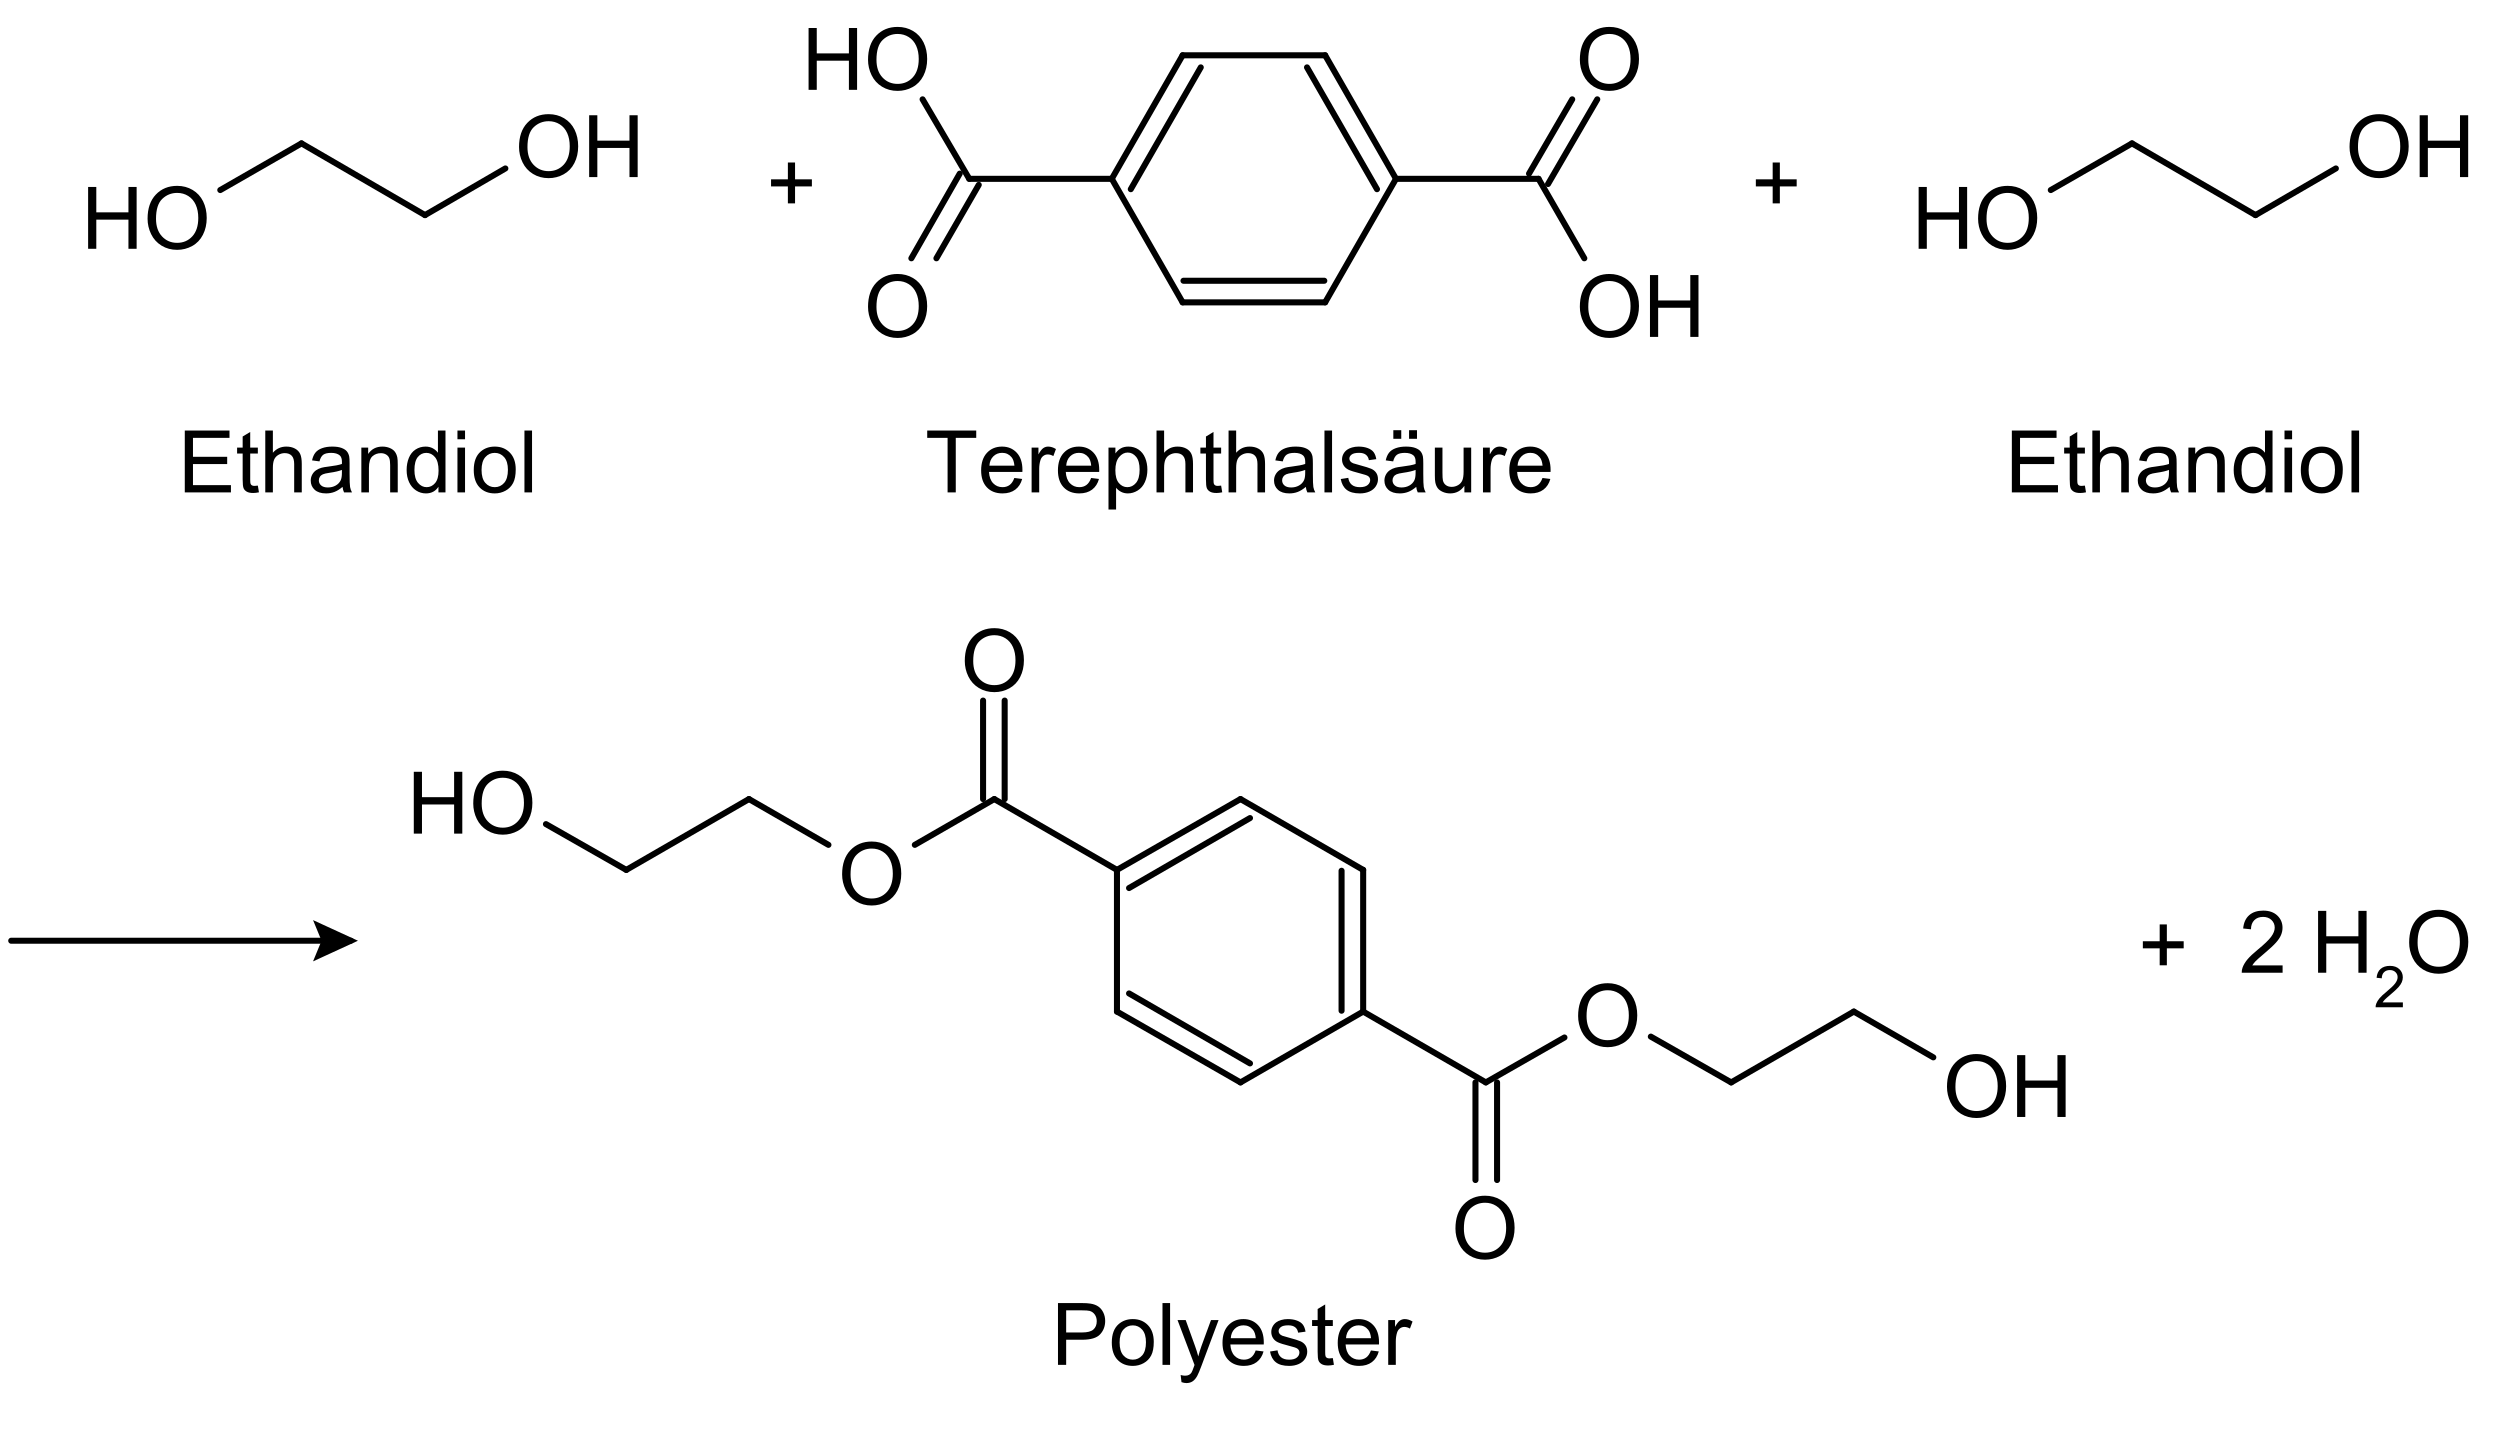 <?xml version="1.0" encoding="UTF-8" standalone="no"?>
<!-- Created with Inkscape (http://www.inkscape.org/) -->
<svg
   xmlns:svg="http://www.w3.org/2000/svg"
   xmlns="http://www.w3.org/2000/svg"
   version="1.0"
   width="868.2"
   height="496.2"
   id="svg3840"
   xml:space="preserve"><defs
     id="defs3843" /><g
     transform="matrix(1.25,0,0,-1.25,0,496.2)"
     id="g3849"><path
       d="M 1.16,-8.367 C 1.16,-11.219 1.926,-13.451 3.457,-15.064 C 4.988,-16.678 6.965,-17.484 9.387,-17.484 C 10.973,-17.484 12.402,-17.105 13.676,-16.348 C 14.949,-15.59 15.92,-14.533 16.588,-13.178 C 17.256,-11.822 17.59,-10.285 17.59,-8.566 C 17.59,-6.824 17.238,-5.266 16.535,-3.891 C 15.832,-2.516 14.836,-1.475 13.547,-0.768 C 12.258,-0.061 10.867,0.293 9.375,0.293 C 7.758,0.293 6.312,-0.098 5.039,-0.879 C 3.766,-1.66 2.801,-2.727 2.145,-4.078 C 1.488,-5.43 1.16,-6.859 1.16,-8.367 L 1.16,-8.367 z M 3.504,-8.332 C 3.504,-6.262 4.061,-4.631 5.174,-3.439 C 6.287,-2.248 7.684,-1.652 9.363,-1.652 C 11.074,-1.652 12.482,-2.254 13.588,-3.457 C 14.693,-4.66 15.246,-6.367 15.246,-8.578 C 15.246,-9.977 15.01,-11.197 14.537,-12.24 C 14.064,-13.283 13.373,-14.092 12.463,-14.666 C 11.553,-15.24 10.531,-15.527 9.398,-15.527 C 7.789,-15.527 6.404,-14.975 5.244,-13.869 C 4.084,-12.764 3.504,-10.918 3.504,-8.332 L 3.504,-8.332 z"
       transform="matrix(1,0,0,-1,39.84,327.84)"
       id="text3851" /><path
       d="M 1.922,0 L 1.922,-17.18 L 4.195,-17.18 L 4.195,-10.125 L 13.125,-10.125 L 13.125,-17.18 L 15.398,-17.18 L 15.398,0 L 13.125,0 L 13.125,-8.098 L 4.195,-8.098 L 4.195,0 L 1.922,0 z"
       transform="matrix(1,0,0,-1,22.56,327.84)"
       id="text3855" /><path
       d="M 1.16,-8.367 C 1.16,-11.219 1.926,-13.451 3.457,-15.064 C 4.988,-16.678 6.965,-17.484 9.387,-17.484 C 10.973,-17.484 12.402,-17.105 13.676,-16.348 C 14.949,-15.59 15.92,-14.533 16.588,-13.178 C 17.256,-11.822 17.59,-10.285 17.59,-8.566 C 17.59,-6.824 17.238,-5.266 16.535,-3.891 C 15.832,-2.516 14.836,-1.475 13.547,-0.768 C 12.258,-0.061 10.867,0.293 9.375,0.293 C 7.758,0.293 6.312,-0.098 5.039,-0.879 C 3.766,-1.66 2.801,-2.727 2.145,-4.078 C 1.488,-5.43 1.16,-6.859 1.16,-8.367 L 1.16,-8.367 z M 3.504,-8.332 C 3.504,-6.262 4.061,-4.631 5.174,-3.439 C 6.287,-2.248 7.684,-1.652 9.363,-1.652 C 11.074,-1.652 12.482,-2.254 13.588,-3.457 C 14.693,-4.66 15.246,-6.367 15.246,-8.578 C 15.246,-9.977 15.01,-11.197 14.537,-12.24 C 14.064,-13.283 13.373,-14.092 12.463,-14.666 C 11.553,-15.24 10.531,-15.527 9.398,-15.527 C 7.789,-15.527 6.404,-14.975 5.244,-13.869 C 4.084,-12.764 3.504,-10.918 3.504,-8.332 L 3.504,-8.332 z"
       transform="matrix(1,0,0,-1,143.04,347.76)"
       id="text3859" /><path
       d="M 1.922,0 L 1.922,-17.18 L 4.195,-17.18 L 4.195,-10.125 L 13.125,-10.125 L 13.125,-17.18 L 15.398,-17.18 L 15.398,0 L 13.125,0 L 13.125,-8.098 L 4.195,-8.098 L 4.195,0 L 1.922,0 z"
       transform="matrix(1,0,0,-1,161.76,347.76)"
       id="text3863" /><path
       d="M 61.2,344.16 L 83.76,357.12"
       id="path3867"
       style="fill:none;stroke:#000000;stroke-width:1.68;stroke-linecap:round;stroke-linejoin:miter;stroke-miterlimit:10;stroke-dasharray:none;stroke-opacity:1" /><path
       d="M 83.76,357.12 L 118.08,337.2"
       id="path3869"
       style="fill:none;stroke:#000000;stroke-width:1.68;stroke-linecap:round;stroke-linejoin:miter;stroke-miterlimit:10;stroke-dasharray:none;stroke-opacity:1" /><path
       d="M 118.08,337.2 L 140.4,350.16"
       id="path3871"
       style="fill:none;stroke:#000000;stroke-width:1.68;stroke-linecap:round;stroke-linejoin:miter;stroke-miterlimit:10;stroke-dasharray:none;stroke-opacity:1" /><path
       d="M 6.012,-2.777 L 6.012,-7.488 L 1.336,-7.488 L 1.336,-9.457 L 6.012,-9.457 L 6.012,-14.133 L 8.004,-14.133 L 8.004,-9.457 L 12.68,-9.457 L 12.68,-7.488 L 8.004,-7.488 L 8.004,-2.777 L 6.012,-2.777 z"
       transform="matrix(1,0,0,-1,212.88,337.68)"
       id="text3873" /><path
       d="M 1.16,-8.367 C 1.16,-11.219 1.926,-13.451 3.457,-15.064 C 4.988,-16.678 6.965,-17.484 9.387,-17.484 C 10.973,-17.484 12.402,-17.105 13.676,-16.348 C 14.949,-15.59 15.92,-14.533 16.588,-13.178 C 17.256,-11.822 17.59,-10.285 17.59,-8.566 C 17.59,-6.824 17.238,-5.266 16.535,-3.891 C 15.832,-2.516 14.836,-1.475 13.547,-0.768 C 12.258,-0.061 10.867,0.293 9.375,0.293 C 7.758,0.293 6.312,-0.098 5.039,-0.879 C 3.766,-1.66 2.801,-2.727 2.145,-4.078 C 1.488,-5.43 1.16,-6.859 1.16,-8.367 L 1.16,-8.367 z M 3.504,-8.332 C 3.504,-6.262 4.061,-4.631 5.174,-3.439 C 6.287,-2.248 7.684,-1.652 9.363,-1.652 C 11.074,-1.652 12.482,-2.254 13.588,-3.457 C 14.693,-4.66 15.246,-6.367 15.246,-8.578 C 15.246,-9.977 15.01,-11.197 14.537,-12.24 C 14.064,-13.283 13.373,-14.092 12.463,-14.666 C 11.553,-15.24 10.531,-15.527 9.398,-15.527 C 7.789,-15.527 6.404,-14.975 5.244,-13.869 C 4.084,-12.764 3.504,-10.918 3.504,-8.332 L 3.504,-8.332 z"
       transform="matrix(1,0,0,-1,437.76,372)"
       id="text3877" /><path
       d="M 1.16,-8.367 C 1.16,-11.219 1.926,-13.451 3.457,-15.064 C 4.988,-16.678 6.965,-17.484 9.387,-17.484 C 10.973,-17.484 12.402,-17.105 13.676,-16.348 C 14.949,-15.59 15.92,-14.533 16.588,-13.178 C 17.256,-11.822 17.59,-10.285 17.59,-8.566 C 17.59,-6.824 17.238,-5.266 16.535,-3.891 C 15.832,-2.516 14.836,-1.475 13.547,-0.768 C 12.258,-0.061 10.867,0.293 9.375,0.293 C 7.758,0.293 6.312,-0.098 5.039,-0.879 C 3.766,-1.66 2.801,-2.727 2.145,-4.078 C 1.488,-5.43 1.16,-6.859 1.16,-8.367 L 1.16,-8.367 z M 3.504,-8.332 C 3.504,-6.262 4.061,-4.631 5.174,-3.439 C 6.287,-2.248 7.684,-1.652 9.363,-1.652 C 11.074,-1.652 12.482,-2.254 13.588,-3.457 C 14.693,-4.66 15.246,-6.367 15.246,-8.578 C 15.246,-9.977 15.01,-11.197 14.537,-12.24 C 14.064,-13.283 13.373,-14.092 12.463,-14.666 C 11.553,-15.24 10.531,-15.527 9.398,-15.527 C 7.789,-15.527 6.404,-14.975 5.244,-13.869 C 4.084,-12.764 3.504,-10.918 3.504,-8.332 L 3.504,-8.332 z"
       transform="matrix(1,0,0,-1,437.76,303.36)"
       id="text3881" /><path
       d="M 1.922,0 L 1.922,-17.18 L 4.195,-17.18 L 4.195,-10.125 L 13.125,-10.125 L 13.125,-17.18 L 15.398,-17.18 L 15.398,0 L 13.125,0 L 13.125,-8.098 L 4.195,-8.098 L 4.195,0 L 1.922,0 z"
       transform="matrix(1,0,0,-1,456.48,303.36)"
       id="text3885" /><path
       d="M 1.16,-8.367 C 1.16,-11.219 1.926,-13.451 3.457,-15.064 C 4.988,-16.678 6.965,-17.484 9.387,-17.484 C 10.973,-17.484 12.402,-17.105 13.676,-16.348 C 14.949,-15.59 15.92,-14.533 16.588,-13.178 C 17.256,-11.822 17.59,-10.285 17.59,-8.566 C 17.59,-6.824 17.238,-5.266 16.535,-3.891 C 15.832,-2.516 14.836,-1.475 13.547,-0.768 C 12.258,-0.061 10.867,0.293 9.375,0.293 C 7.758,0.293 6.312,-0.098 5.039,-0.879 C 3.766,-1.66 2.801,-2.727 2.145,-4.078 C 1.488,-5.43 1.16,-6.859 1.16,-8.367 L 1.16,-8.367 z M 3.504,-8.332 C 3.504,-6.262 4.061,-4.631 5.174,-3.439 C 6.287,-2.248 7.684,-1.652 9.363,-1.652 C 11.074,-1.652 12.482,-2.254 13.588,-3.457 C 14.693,-4.66 15.246,-6.367 15.246,-8.578 C 15.246,-9.977 15.01,-11.197 14.537,-12.24 C 14.064,-13.283 13.373,-14.092 12.463,-14.666 C 11.553,-15.24 10.531,-15.527 9.398,-15.527 C 7.789,-15.527 6.404,-14.975 5.244,-13.869 C 4.084,-12.764 3.504,-10.918 3.504,-8.332 L 3.504,-8.332 z"
       transform="matrix(1,0,0,-1,240,303.36)"
       id="text3889" /><path
       d="M 1.16,-8.367 C 1.16,-11.219 1.926,-13.451 3.457,-15.064 C 4.988,-16.678 6.965,-17.484 9.387,-17.484 C 10.973,-17.484 12.402,-17.105 13.676,-16.348 C 14.949,-15.59 15.92,-14.533 16.588,-13.178 C 17.256,-11.822 17.59,-10.285 17.59,-8.566 C 17.59,-6.824 17.238,-5.266 16.535,-3.891 C 15.832,-2.516 14.836,-1.475 13.547,-0.768 C 12.258,-0.061 10.867,0.293 9.375,0.293 C 7.758,0.293 6.312,-0.098 5.039,-0.879 C 3.766,-1.66 2.801,-2.727 2.145,-4.078 C 1.488,-5.43 1.16,-6.859 1.16,-8.367 L 1.16,-8.367 z M 3.504,-8.332 C 3.504,-6.262 4.061,-4.631 5.174,-3.439 C 6.287,-2.248 7.684,-1.652 9.363,-1.652 C 11.074,-1.652 12.482,-2.254 13.588,-3.457 C 14.693,-4.66 15.246,-6.367 15.246,-8.578 C 15.246,-9.977 15.01,-11.197 14.537,-12.24 C 14.064,-13.283 13.373,-14.092 12.463,-14.666 C 11.553,-15.24 10.531,-15.527 9.398,-15.527 C 7.789,-15.527 6.404,-14.975 5.244,-13.869 C 4.084,-12.764 3.504,-10.918 3.504,-8.332 L 3.504,-8.332 z"
       transform="matrix(1,0,0,-1,240,372)"
       id="text3893" /><path
       d="M 1.922,0 L 1.922,-17.18 L 4.195,-17.18 L 4.195,-10.125 L 13.125,-10.125 L 13.125,-17.18 L 15.398,-17.18 L 15.398,0 L 13.125,0 L 13.125,-8.098 L 4.195,-8.098 L 4.195,0 L 1.922,0 z"
       transform="matrix(1,0,0,-1,222.72,372)"
       id="text3897" /><path
       d="M 368.16,312.96 L 387.84,347.28"
       id="path3901"
       style="fill:none;stroke:#000000;stroke-width:1.68;stroke-linecap:round;stroke-linejoin:miter;stroke-miterlimit:10;stroke-dasharray:none;stroke-opacity:1" /><path
       d="M 368.16,381.6 L 387.84,347.28"
       id="path3903"
       style="fill:none;stroke:#000000;stroke-width:1.68;stroke-linecap:round;stroke-linejoin:miter;stroke-miterlimit:10;stroke-dasharray:none;stroke-opacity:1" /><path
       d="M 363.12,378.24 L 382.56,344.4"
       id="path3905"
       style="fill:none;stroke:#000000;stroke-width:1.68;stroke-linecap:round;stroke-linejoin:miter;stroke-miterlimit:10;stroke-dasharray:none;stroke-opacity:1" /><path
       d="M 328.56,312.96 L 368.16,312.96"
       id="path3907"
       style="fill:none;stroke:#000000;stroke-width:1.68;stroke-linecap:round;stroke-linejoin:miter;stroke-miterlimit:10;stroke-dasharray:none;stroke-opacity:1" /><path
       d="M 328.8,318.96 L 367.92,318.96"
       id="path3909"
       style="fill:none;stroke:#000000;stroke-width:1.68;stroke-linecap:round;stroke-linejoin:miter;stroke-miterlimit:10;stroke-dasharray:none;stroke-opacity:1" /><path
       d="M 328.56,381.6 L 368.16,381.6"
       id="path3911"
       style="fill:none;stroke:#000000;stroke-width:1.68;stroke-linecap:round;stroke-linejoin:miter;stroke-miterlimit:10;stroke-dasharray:none;stroke-opacity:1" /><path
       d="M 308.88,347.28 L 328.56,312.96"
       id="path3913"
       style="fill:none;stroke:#000000;stroke-width:1.68;stroke-linecap:round;stroke-linejoin:miter;stroke-miterlimit:10;stroke-dasharray:none;stroke-opacity:1" /><path
       d="M 308.88,347.28 L 328.56,381.6"
       id="path3915"
       style="fill:none;stroke:#000000;stroke-width:1.68;stroke-linecap:round;stroke-linejoin:miter;stroke-miterlimit:10;stroke-dasharray:none;stroke-opacity:1" /><path
       d="M 314.16,344.4 L 333.6,378.24"
       id="path3917"
       style="fill:none;stroke:#000000;stroke-width:1.68;stroke-linecap:round;stroke-linejoin:miter;stroke-miterlimit:10;stroke-dasharray:none;stroke-opacity:1" /><path
       d="M 387.84,347.28 L 427.44,347.28"
       id="path3919"
       style="fill:none;stroke:#000000;stroke-width:1.68;stroke-linecap:round;stroke-linejoin:miter;stroke-miterlimit:10;stroke-dasharray:none;stroke-opacity:1" /><path
       d="M 308.88,347.28 L 269.28,347.28"
       id="path3921"
       style="fill:none;stroke:#000000;stroke-width:1.68;stroke-linecap:round;stroke-linejoin:miter;stroke-miterlimit:10;stroke-dasharray:none;stroke-opacity:1" /><path
       d="M 430.08,345.84 L 443.76,369.36"
       id="path3923"
       style="fill:none;stroke:#000000;stroke-width:1.68;stroke-linecap:round;stroke-linejoin:miter;stroke-miterlimit:10;stroke-dasharray:none;stroke-opacity:1" /><path
       d="M 424.8,348.72 L 436.8,369.36"
       id="path3925"
       style="fill:none;stroke:#000000;stroke-width:1.68;stroke-linecap:round;stroke-linejoin:miter;stroke-miterlimit:10;stroke-dasharray:none;stroke-opacity:1" /><path
       d="M 427.44,347.28 L 440.16,325.2"
       id="path3927"
       style="fill:none;stroke:#000000;stroke-width:1.68;stroke-linecap:round;stroke-linejoin:miter;stroke-miterlimit:10;stroke-dasharray:none;stroke-opacity:1" /><path
       d="M 266.64,348.72 L 253.2,325.2"
       id="path3929"
       style="fill:none;stroke:#000000;stroke-width:1.68;stroke-linecap:round;stroke-linejoin:miter;stroke-miterlimit:10;stroke-dasharray:none;stroke-opacity:1" /><path
       d="M 271.92,345.6 L 260.16,325.2"
       id="path3931"
       style="fill:none;stroke:#000000;stroke-width:1.68;stroke-linecap:round;stroke-linejoin:miter;stroke-miterlimit:10;stroke-dasharray:none;stroke-opacity:1" /><path
       d="M 269.28,347.28 L 256.32,369.36"
       id="path3933"
       style="fill:none;stroke:#000000;stroke-width:1.68;stroke-linecap:round;stroke-linejoin:miter;stroke-miterlimit:10;stroke-dasharray:none;stroke-opacity:1" /><path
       d="M 6.012,-2.777 L 6.012,-7.488 L 1.336,-7.488 L 1.336,-9.457 L 6.012,-9.457 L 6.012,-14.133 L 8.004,-14.133 L 8.004,-9.457 L 12.68,-9.457 L 12.68,-7.488 L 8.004,-7.488 L 8.004,-2.777 L 6.012,-2.777 z"
       transform="matrix(1,0,0,-1,486.48,337.68)"
       id="text3935" /><path
       d="M 1.16,-8.367 C 1.16,-11.219 1.926,-13.451 3.457,-15.064 C 4.988,-16.678 6.965,-17.484 9.387,-17.484 C 10.973,-17.484 12.402,-17.105 13.676,-16.348 C 14.949,-15.59 15.92,-14.533 16.588,-13.178 C 17.256,-11.822 17.59,-10.285 17.59,-8.566 C 17.59,-6.824 17.238,-5.266 16.535,-3.891 C 15.832,-2.516 14.836,-1.475 13.547,-0.768 C 12.258,-0.061 10.867,0.293 9.375,0.293 C 7.758,0.293 6.312,-0.098 5.039,-0.879 C 3.766,-1.66 2.801,-2.727 2.145,-4.078 C 1.488,-5.43 1.16,-6.859 1.16,-8.367 L 1.16,-8.367 z M 3.504,-8.332 C 3.504,-6.262 4.061,-4.631 5.174,-3.439 C 6.287,-2.248 7.684,-1.652 9.363,-1.652 C 11.074,-1.652 12.482,-2.254 13.588,-3.457 C 14.693,-4.66 15.246,-6.367 15.246,-8.578 C 15.246,-9.977 15.01,-11.197 14.537,-12.24 C 14.064,-13.283 13.373,-14.092 12.463,-14.666 C 11.553,-15.24 10.531,-15.527 9.398,-15.527 C 7.789,-15.527 6.404,-14.975 5.244,-13.869 C 4.084,-12.764 3.504,-10.918 3.504,-8.332 L 3.504,-8.332 z"
       transform="matrix(1,0,0,-1,548.4,327.84)"
       id="text3939" /><path
       d="M 1.922,0 L 1.922,-17.18 L 4.195,-17.18 L 4.195,-10.125 L 13.125,-10.125 L 13.125,-17.18 L 15.398,-17.18 L 15.398,0 L 13.125,0 L 13.125,-8.098 L 4.195,-8.098 L 4.195,0 L 1.922,0 z"
       transform="matrix(1,0,0,-1,531.12,327.84)"
       id="text3943" /><path
       d="M 1.16,-8.367 C 1.16,-11.219 1.926,-13.451 3.457,-15.064 C 4.988,-16.678 6.965,-17.484 9.387,-17.484 C 10.973,-17.484 12.402,-17.105 13.676,-16.348 C 14.949,-15.59 15.92,-14.533 16.588,-13.178 C 17.256,-11.822 17.59,-10.285 17.59,-8.566 C 17.59,-6.824 17.238,-5.266 16.535,-3.891 C 15.832,-2.516 14.836,-1.475 13.547,-0.768 C 12.258,-0.061 10.867,0.293 9.375,0.293 C 7.758,0.293 6.312,-0.098 5.039,-0.879 C 3.766,-1.66 2.801,-2.727 2.145,-4.078 C 1.488,-5.43 1.16,-6.859 1.16,-8.367 L 1.16,-8.367 z M 3.504,-8.332 C 3.504,-6.262 4.061,-4.631 5.174,-3.439 C 6.287,-2.248 7.684,-1.652 9.363,-1.652 C 11.074,-1.652 12.482,-2.254 13.588,-3.457 C 14.693,-4.66 15.246,-6.367 15.246,-8.578 C 15.246,-9.977 15.01,-11.197 14.537,-12.24 C 14.064,-13.283 13.373,-14.092 12.463,-14.666 C 11.553,-15.24 10.531,-15.527 9.398,-15.527 C 7.789,-15.527 6.404,-14.975 5.244,-13.869 C 4.084,-12.764 3.504,-10.918 3.504,-8.332 L 3.504,-8.332 z"
       transform="matrix(1,0,0,-1,651.6,347.76)"
       id="text3947" /><path
       d="M 1.922,0 L 1.922,-17.18 L 4.195,-17.18 L 4.195,-10.125 L 13.125,-10.125 L 13.125,-17.18 L 15.398,-17.18 L 15.398,0 L 13.125,0 L 13.125,-8.098 L 4.195,-8.098 L 4.195,0 L 1.922,0 z"
       transform="matrix(1,0,0,-1,670.32,347.76)"
       id="text3951" /><path
       d="M 569.76,344.16 L 592.32,357.12"
       id="path3955"
       style="fill:none;stroke:#000000;stroke-width:1.68;stroke-linecap:round;stroke-linejoin:miter;stroke-miterlimit:10;stroke-dasharray:none;stroke-opacity:1" /><path
       d="M 592.32,357.12 L 626.64,337.2"
       id="path3957"
       style="fill:none;stroke:#000000;stroke-width:1.68;stroke-linecap:round;stroke-linejoin:miter;stroke-miterlimit:10;stroke-dasharray:none;stroke-opacity:1" /><path
       d="M 626.64,337.2 L 648.96,350.16"
       id="path3959"
       style="fill:none;stroke:#000000;stroke-width:1.68;stroke-linecap:round;stroke-linejoin:miter;stroke-miterlimit:10;stroke-dasharray:none;stroke-opacity:1" /><path
       d="M 1.898,0 L 1.898,-17.18 L 14.32,-17.18 L 14.32,-15.152 L 4.172,-15.152 L 4.172,-9.891 L 13.676,-9.891 L 13.676,-7.875 L 4.172,-7.875 L 4.172,-2.027 L 14.719,-2.027 L 14.719,0 L 1.898,0 z M 22.195,-1.887 L 22.5,-0.023 C 21.906,0.102 21.375,0.164 20.906,0.164 C 20.141,0.164 19.547,0.043 19.125,-0.199 C 18.703,-0.441 18.406,-0.76 18.235,-1.154 C 18.063,-1.549 17.977,-2.379 17.977,-3.645 L 17.977,-10.805 L 16.43,-10.805 L 16.43,-12.445 L 17.977,-12.445 L 17.977,-15.527 L 20.074,-16.793 L 20.074,-12.445 L 22.195,-12.445 L 22.195,-10.805 L 20.074,-10.805 L 20.074,-3.527 C 20.074,-2.926 20.112,-2.539 20.186,-2.367 C 20.26,-2.195 20.381,-2.059 20.549,-1.957 C 20.717,-1.855 20.957,-1.805 21.27,-1.805 C 21.504,-1.805 21.813,-1.832 22.195,-1.887 L 22.195,-1.887 z M 24.262,0 L 24.262,-17.18 L 26.371,-17.18 L 26.371,-11.016 C 27.356,-12.156 28.598,-12.727 30.098,-12.727 C 31.02,-12.727 31.821,-12.545 32.5,-12.182 C 33.18,-11.818 33.666,-11.316 33.959,-10.676 C 34.252,-10.035 34.399,-9.105 34.399,-7.887 L 34.399,0 L 32.289,0 L 32.289,-7.887 C 32.289,-8.941 32.061,-9.709 31.604,-10.189 C 31.147,-10.67 30.5,-10.91 29.664,-10.91 C 29.039,-10.91 28.451,-10.748 27.901,-10.424 C 27.35,-10.1 26.957,-9.66 26.723,-9.105 C 26.489,-8.551 26.371,-7.785 26.371,-6.809 L 26.371,0 L 24.262,0 z M 45.727,-1.535 C 44.946,-0.871 44.194,-0.402 43.471,-0.129 C 42.749,0.145 41.973,0.281 41.145,0.281 C 39.778,0.281 38.727,-0.053 37.993,-0.721 C 37.258,-1.389 36.891,-2.242 36.891,-3.281 C 36.891,-3.891 37.03,-4.447 37.307,-4.951 C 37.585,-5.455 37.948,-5.859 38.397,-6.164 C 38.846,-6.469 39.352,-6.699 39.915,-6.855 C 40.329,-6.965 40.954,-7.07 41.79,-7.172 C 43.493,-7.375 44.747,-7.617 45.551,-7.898 C 45.559,-8.187 45.563,-8.371 45.563,-8.449 C 45.563,-9.309 45.364,-9.914 44.965,-10.266 C 44.426,-10.742 43.626,-10.98 42.563,-10.98 C 41.571,-10.98 40.838,-10.807 40.366,-10.459 C 39.893,-10.111 39.544,-9.496 39.317,-8.613 L 37.254,-8.895 C 37.442,-9.777 37.751,-10.49 38.18,-11.033 C 38.61,-11.576 39.231,-11.994 40.044,-12.287 C 40.856,-12.58 41.797,-12.727 42.868,-12.727 C 43.93,-12.727 44.794,-12.602 45.458,-12.352 C 46.122,-12.102 46.61,-11.787 46.922,-11.408 C 47.235,-11.029 47.454,-10.551 47.579,-9.973 C 47.649,-9.613 47.684,-8.965 47.684,-8.027 L 47.684,-5.215 C 47.684,-3.254 47.729,-2.014 47.819,-1.494 C 47.909,-0.975 48.086,-0.477 48.352,0 L 46.149,0 C 45.93,-0.437 45.79,-0.949 45.727,-1.535 L 45.727,-1.535 z M 45.551,-6.246 C 44.786,-5.934 43.637,-5.668 42.106,-5.449 C 41.239,-5.324 40.626,-5.184 40.266,-5.027 C 39.907,-4.871 39.629,-4.643 39.434,-4.342 C 39.239,-4.041 39.141,-3.707 39.141,-3.34 C 39.141,-2.777 39.354,-2.309 39.78,-1.934 C 40.206,-1.559 40.829,-1.371 41.649,-1.371 C 42.461,-1.371 43.184,-1.549 43.817,-1.904 C 44.45,-2.26 44.915,-2.746 45.211,-3.363 C 45.438,-3.84 45.551,-4.543 45.551,-5.473 L 45.551,-6.246 z M 50.95,0 L 50.95,-12.445 L 52.848,-12.445 L 52.848,-10.676 C 53.763,-12.043 55.083,-12.727 56.809,-12.727 C 57.559,-12.727 58.249,-12.592 58.878,-12.322 C 59.507,-12.053 59.977,-11.699 60.29,-11.262 C 60.602,-10.824 60.821,-10.305 60.946,-9.703 C 61.024,-9.312 61.063,-8.629 61.063,-7.652 L 61.063,0 L 58.954,0 L 58.954,-7.57 C 58.954,-8.43 58.872,-9.072 58.708,-9.498 C 58.544,-9.924 58.253,-10.264 57.835,-10.518 C 57.417,-10.771 56.927,-10.898 56.364,-10.898 C 55.466,-10.898 54.69,-10.613 54.038,-10.043 C 53.386,-9.473 53.059,-8.391 53.059,-6.797 L 53.059,0 L 50.95,0 z M 72.368,0 L 72.368,-1.57 C 71.579,-0.336 70.419,0.281 68.888,0.281 C 67.896,0.281 66.983,0.008 66.151,-0.539 C 65.319,-1.086 64.675,-1.85 64.218,-2.83 C 63.761,-3.811 63.532,-4.937 63.532,-6.211 C 63.532,-7.453 63.739,-8.58 64.153,-9.592 C 64.567,-10.604 65.189,-11.379 66.017,-11.918 C 66.845,-12.457 67.771,-12.727 68.794,-12.727 C 69.544,-12.727 70.212,-12.568 70.798,-12.252 C 71.384,-11.936 71.86,-11.523 72.228,-11.016 L 72.228,-17.18 L 74.325,-17.18 L 74.325,0 L 72.368,0 z M 65.7,-6.211 C 65.7,-4.617 66.036,-3.426 66.708,-2.637 C 67.38,-1.848 68.173,-1.453 69.087,-1.453 C 70.009,-1.453 70.792,-1.83 71.437,-2.584 C 72.081,-3.338 72.403,-4.488 72.403,-6.035 C 72.403,-7.738 72.075,-8.988 71.419,-9.785 C 70.763,-10.582 69.954,-10.98 68.993,-10.98 C 68.056,-10.98 67.273,-10.598 66.644,-9.832 C 66.015,-9.066 65.7,-7.859 65.7,-6.211 L 65.7,-6.211 z M 77.65,-14.754 L 77.65,-17.18 L 79.759,-17.18 L 79.759,-14.754 L 77.65,-14.754 z M 77.65,0 L 77.65,-12.445 L 79.759,-12.445 L 79.759,0 L 77.65,0 z M 82.181,-6.223 C 82.181,-8.527 82.822,-10.234 84.103,-11.344 C 85.173,-12.266 86.478,-12.727 88.017,-12.727 C 89.728,-12.727 91.126,-12.166 92.212,-11.045 C 93.298,-9.924 93.841,-8.375 93.841,-6.398 C 93.841,-4.797 93.601,-3.537 93.12,-2.619 C 92.64,-1.701 91.941,-0.988 91.023,-0.48 C 90.105,0.027 89.103,0.281 88.017,0.281 C 86.275,0.281 84.866,-0.277 83.792,-1.395 C 82.718,-2.512 82.181,-4.121 82.181,-6.223 L 82.181,-6.223 z M 84.349,-6.223 C 84.349,-4.629 84.696,-3.436 85.392,-2.643 C 86.087,-1.85 86.962,-1.453 88.017,-1.453 C 89.064,-1.453 89.935,-1.852 90.63,-2.648 C 91.325,-3.445 91.673,-4.66 91.673,-6.293 C 91.673,-7.832 91.323,-8.998 90.624,-9.791 C 89.925,-10.584 89.056,-10.98 88.017,-10.98 C 86.962,-10.98 86.087,-10.586 85.392,-9.797 C 84.696,-9.008 84.349,-7.816 84.349,-6.223 L 84.349,-6.223 z M 96.263,0 L 96.263,-17.18 L 98.373,-17.18 L 98.373,0 L 96.263,0 z"
       transform="matrix(1,0,0,-1,49.44,260.16)"
       id="text3961" /><path
       d="M 6.223,0 L 6.223,-15.152 L 0.562,-15.152 L 0.562,-17.18 L 14.18,-17.18 L 14.18,-15.152 L 8.496,-15.152 L 8.496,0 L 6.223,0 z M 24.766,-4.008 L 26.945,-3.738 C 26.601,-2.465 25.965,-1.477 25.035,-0.773 C 24.105,-0.07 22.918,0.281 21.473,0.281 C 19.652,0.281 18.209,-0.279 17.143,-1.4 C 16.076,-2.521 15.543,-4.094 15.543,-6.117 C 15.543,-8.211 16.082,-9.836 17.16,-10.992 C 18.238,-12.148 19.637,-12.727 21.355,-12.727 C 23.019,-12.727 24.379,-12.16 25.434,-11.027 C 26.488,-9.895 27.016,-8.301 27.016,-6.246 C 27.016,-6.121 27.012,-5.934 27.004,-5.684 L 17.723,-5.684 C 17.801,-4.316 18.187,-3.27 18.883,-2.543 C 19.578,-1.816 20.445,-1.453 21.484,-1.453 C 22.258,-1.453 22.918,-1.656 23.465,-2.062 C 24.012,-2.469 24.445,-3.117 24.766,-4.008 L 24.766,-4.008 z M 17.84,-7.418 L 24.789,-7.418 C 24.695,-8.465 24.43,-9.25 23.992,-9.773 C 23.32,-10.586 22.449,-10.992 21.379,-10.992 C 20.41,-10.992 19.596,-10.668 18.935,-10.02 C 18.275,-9.371 17.91,-8.504 17.84,-7.418 L 17.84,-7.418 z M 29.567,0 L 29.567,-12.445 L 31.465,-12.445 L 31.465,-10.559 C 31.949,-11.441 32.397,-12.023 32.807,-12.305 C 33.217,-12.586 33.668,-12.727 34.16,-12.727 C 34.871,-12.727 35.594,-12.5 36.328,-12.047 L 35.602,-10.09 C 35.086,-10.395 34.57,-10.547 34.055,-10.547 C 33.594,-10.547 33.18,-10.408 32.813,-10.131 C 32.445,-9.854 32.184,-9.469 32.028,-8.977 C 31.793,-8.227 31.676,-7.406 31.676,-6.516 L 31.676,0 L 29.567,0 z M 46.102,-4.008 L 48.281,-3.738 C 47.937,-2.465 47.301,-1.477 46.371,-0.773 C 45.441,-0.07 44.254,0.281 42.809,0.281 C 40.988,0.281 39.545,-0.279 38.479,-1.4 C 37.412,-2.521 36.879,-4.094 36.879,-6.117 C 36.879,-8.211 37.418,-9.836 38.496,-10.992 C 39.574,-12.148 40.973,-12.727 42.691,-12.727 C 44.355,-12.727 45.715,-12.16 46.77,-11.027 C 47.824,-9.895 48.352,-8.301 48.352,-6.246 C 48.352,-6.121 48.348,-5.934 48.34,-5.684 L 39.059,-5.684 C 39.137,-4.316 39.523,-3.27 40.219,-2.543 C 40.914,-1.816 41.781,-1.453 42.82,-1.453 C 43.594,-1.453 44.254,-1.656 44.801,-2.062 C 45.348,-2.469 45.781,-3.117 46.102,-4.008 L 46.102,-4.008 z M 39.176,-7.418 L 46.125,-7.418 C 46.031,-8.465 45.766,-9.25 45.328,-9.773 C 44.656,-10.586 43.785,-10.992 42.715,-10.992 C 41.746,-10.992 40.932,-10.668 40.271,-10.02 C 39.611,-9.371 39.246,-8.504 39.176,-7.418 L 39.176,-7.418 z M 50.926,4.77 L 50.926,-12.445 L 52.848,-12.445 L 52.848,-10.828 C 53.301,-11.461 53.813,-11.936 54.383,-12.252 C 54.953,-12.568 55.645,-12.727 56.457,-12.727 C 57.52,-12.727 58.457,-12.453 59.27,-11.906 C 60.082,-11.359 60.696,-10.588 61.11,-9.592 C 61.524,-8.596 61.731,-7.504 61.731,-6.316 C 61.731,-5.043 61.502,-3.896 61.045,-2.877 C 60.588,-1.857 59.924,-1.076 59.053,-0.533 C 58.182,0.01 57.266,0.281 56.305,0.281 C 55.602,0.281 54.971,0.133 54.412,-0.164 C 53.854,-0.461 53.395,-0.836 53.035,-1.289 L 53.035,4.77 L 50.926,4.77 z M 52.836,-6.152 C 52.836,-4.551 53.16,-3.367 53.809,-2.602 C 54.457,-1.836 55.242,-1.453 56.164,-1.453 C 57.102,-1.453 57.905,-1.85 58.573,-2.643 C 59.24,-3.436 59.574,-4.664 59.574,-6.328 C 59.574,-7.914 59.248,-9.102 58.596,-9.891 C 57.944,-10.68 57.164,-11.074 56.258,-11.074 C 55.36,-11.074 54.565,-10.654 53.873,-9.814 C 53.182,-8.975 52.836,-7.754 52.836,-6.152 L 52.836,-6.152 z M 64.27,0 L 64.27,-17.18 L 66.379,-17.18 L 66.379,-11.016 C 67.364,-12.156 68.606,-12.727 70.106,-12.727 C 71.028,-12.727 71.829,-12.545 72.508,-12.182 C 73.188,-11.818 73.674,-11.316 73.967,-10.676 C 74.26,-10.035 74.407,-9.105 74.407,-7.887 L 74.407,0 L 72.297,0 L 72.297,-7.887 C 72.297,-8.941 72.069,-9.709 71.612,-10.189 C 71.155,-10.67 70.508,-10.91 69.672,-10.91 C 69.047,-10.91 68.459,-10.748 67.909,-10.424 C 67.358,-10.1 66.965,-9.66 66.731,-9.105 C 66.497,-8.551 66.379,-7.785 66.379,-6.809 L 66.379,0 L 64.27,0 z M 82.219,-1.887 L 82.524,-0.023 C 81.93,0.102 81.399,0.164 80.93,0.164 C 80.165,0.164 79.571,0.043 79.149,-0.199 C 78.727,-0.441 78.43,-0.76 78.259,-1.154 C 78.087,-1.549 78.001,-2.379 78.001,-3.645 L 78.001,-10.805 L 76.454,-10.805 L 76.454,-12.445 L 78.001,-12.445 L 78.001,-15.527 L 80.098,-16.793 L 80.098,-12.445 L 82.219,-12.445 L 82.219,-10.805 L 80.098,-10.805 L 80.098,-3.527 C 80.098,-2.926 80.136,-2.539 80.21,-2.367 C 80.284,-2.195 80.405,-2.059 80.573,-1.957 C 80.741,-1.855 80.981,-1.805 81.294,-1.805 C 81.528,-1.805 81.837,-1.832 82.219,-1.887 L 82.219,-1.887 z M 84.286,0 L 84.286,-17.18 L 86.395,-17.18 L 86.395,-11.016 C 87.38,-12.156 88.622,-12.727 90.122,-12.727 C 91.044,-12.727 91.845,-12.545 92.524,-12.182 C 93.204,-11.818 93.69,-11.316 93.983,-10.676 C 94.276,-10.035 94.423,-9.105 94.423,-7.887 L 94.423,0 L 92.313,0 L 92.313,-7.887 C 92.313,-8.941 92.085,-9.709 91.628,-10.189 C 91.171,-10.67 90.524,-10.91 89.688,-10.91 C 89.063,-10.91 88.475,-10.748 87.925,-10.424 C 87.374,-10.1 86.981,-9.66 86.747,-9.105 C 86.513,-8.551 86.395,-7.785 86.395,-6.809 L 86.395,0 L 84.286,0 z M 105.751,-1.535 C 104.97,-0.871 104.218,-0.402 103.495,-0.129 C 102.773,0.145 101.997,0.281 101.169,0.281 C 99.802,0.281 98.751,-0.053 98.017,-0.721 C 97.282,-1.389 96.915,-2.242 96.915,-3.281 C 96.915,-3.891 97.054,-4.447 97.331,-4.951 C 97.609,-5.455 97.972,-5.859 98.421,-6.164 C 98.87,-6.469 99.376,-6.699 99.939,-6.855 C 100.353,-6.965 100.978,-7.07 101.814,-7.172 C 103.517,-7.375 104.771,-7.617 105.575,-7.898 C 105.583,-8.187 105.587,-8.371 105.587,-8.449 C 105.587,-9.309 105.388,-9.914 104.989,-10.266 C 104.45,-10.742 103.65,-10.98 102.587,-10.98 C 101.595,-10.98 100.862,-10.807 100.39,-10.459 C 99.917,-10.111 99.568,-9.496 99.341,-8.613 L 97.278,-8.895 C 97.466,-9.777 97.775,-10.49 98.204,-11.033 C 98.634,-11.576 99.255,-11.994 100.068,-12.287 C 100.88,-12.58 101.821,-12.727 102.892,-12.727 C 103.954,-12.727 104.818,-12.602 105.482,-12.352 C 106.146,-12.102 106.634,-11.787 106.946,-11.408 C 107.259,-11.029 107.478,-10.551 107.603,-9.973 C 107.673,-9.613 107.708,-8.965 107.708,-8.027 L 107.708,-5.215 C 107.708,-3.254 107.753,-2.014 107.843,-1.494 C 107.933,-0.975 108.11,-0.477 108.376,0 L 106.173,0 C 105.954,-0.437 105.814,-0.949 105.751,-1.535 L 105.751,-1.535 z M 105.575,-6.246 C 104.81,-5.934 103.661,-5.668 102.13,-5.449 C 101.263,-5.324 100.65,-5.184 100.29,-5.027 C 99.931,-4.871 99.653,-4.643 99.458,-4.342 C 99.263,-4.041 99.165,-3.707 99.165,-3.34 C 99.165,-2.777 99.378,-2.309 99.804,-1.934 C 100.23,-1.559 100.853,-1.371 101.673,-1.371 C 102.485,-1.371 103.208,-1.549 103.841,-1.904 C 104.474,-2.26 104.939,-2.746 105.236,-3.363 C 105.462,-3.84 105.575,-4.543 105.575,-5.473 L 105.575,-6.246 z M 110.927,0 L 110.927,-17.18 L 113.037,-17.18 L 113.037,0 L 110.927,0 z M 115.458,-3.715 L 117.544,-4.043 C 117.661,-3.207 117.988,-2.566 118.523,-2.121 C 119.058,-1.676 119.806,-1.453 120.767,-1.453 C 121.736,-1.453 122.454,-1.65 122.923,-2.045 C 123.392,-2.439 123.626,-2.902 123.626,-3.434 C 123.626,-3.91 123.419,-4.285 123.005,-4.559 C 122.716,-4.746 121.997,-4.984 120.849,-5.273 C 119.302,-5.664 118.23,-6.002 117.632,-6.287 C 117.034,-6.572 116.581,-6.967 116.273,-7.471 C 115.964,-7.975 115.81,-8.531 115.81,-9.141 C 115.81,-9.695 115.937,-10.209 116.191,-10.682 C 116.445,-11.154 116.79,-11.547 117.228,-11.859 C 117.556,-12.102 118.003,-12.307 118.57,-12.475 C 119.136,-12.643 119.743,-12.727 120.392,-12.727 C 121.368,-12.727 122.226,-12.586 122.964,-12.305 C 123.702,-12.023 124.247,-11.643 124.599,-11.162 C 124.95,-10.682 125.193,-10.039 125.325,-9.234 L 123.263,-8.953 C 123.169,-9.594 122.898,-10.094 122.449,-10.453 C 121.999,-10.812 121.365,-10.992 120.544,-10.992 C 119.575,-10.992 118.884,-10.832 118.47,-10.512 C 118.056,-10.191 117.849,-9.816 117.849,-9.387 C 117.849,-9.113 117.935,-8.867 118.107,-8.648 C 118.279,-8.422 118.548,-8.234 118.915,-8.086 C 119.126,-8.008 119.747,-7.828 120.779,-7.547 C 122.271,-7.148 123.312,-6.822 123.902,-6.568 C 124.491,-6.314 124.954,-5.945 125.29,-5.461 C 125.626,-4.977 125.794,-4.375 125.794,-3.656 C 125.794,-2.953 125.589,-2.291 125.179,-1.67 C 124.769,-1.049 124.177,-0.568 123.404,-0.229 C 122.63,0.111 121.755,0.281 120.779,0.281 C 119.161,0.281 117.929,-0.055 117.081,-0.727 C 116.234,-1.398 115.693,-2.395 115.458,-3.715 L 115.458,-3.715 z M 136.423,-1.535 C 135.642,-0.871 134.89,-0.402 134.167,-0.129 C 133.445,0.145 132.669,0.281 131.841,0.281 C 130.474,0.281 129.423,-0.053 128.689,-0.721 C 127.954,-1.389 127.587,-2.242 127.587,-3.281 C 127.587,-3.891 127.726,-4.447 128.003,-4.951 C 128.281,-5.455 128.644,-5.859 129.093,-6.164 C 129.542,-6.469 130.048,-6.699 130.611,-6.855 C 131.025,-6.965 131.65,-7.07 132.486,-7.172 C 134.189,-7.375 135.443,-7.617 136.247,-7.898 C 136.255,-8.187 136.259,-8.371 136.259,-8.449 C 136.259,-9.309 136.06,-9.914 135.661,-10.266 C 135.122,-10.742 134.322,-10.98 133.259,-10.98 C 132.267,-10.98 131.534,-10.807 131.062,-10.459 C 130.589,-10.111 130.24,-9.496 130.013,-8.613 L 127.95,-8.895 C 128.138,-9.777 128.447,-10.49 128.876,-11.033 C 129.306,-11.576 129.927,-11.994 130.74,-12.287 C 131.552,-12.58 132.493,-12.727 133.564,-12.727 C 134.626,-12.727 135.49,-12.602 136.154,-12.352 C 136.818,-12.102 137.306,-11.787 137.618,-11.408 C 137.931,-11.029 138.15,-10.551 138.275,-9.973 C 138.345,-9.613 138.38,-8.965 138.38,-8.027 L 138.38,-5.215 C 138.38,-3.254 138.425,-2.014 138.515,-1.494 C 138.605,-0.975 138.782,-0.477 139.048,0 L 136.845,0 C 136.626,-0.437 136.486,-0.949 136.423,-1.535 L 136.423,-1.535 z M 136.247,-6.246 C 135.482,-5.934 134.333,-5.668 132.802,-5.449 C 131.935,-5.324 131.322,-5.184 130.962,-5.027 C 130.603,-4.871 130.325,-4.643 130.13,-4.342 C 129.935,-4.041 129.837,-3.707 129.837,-3.34 C 129.837,-2.777 130.05,-2.309 130.476,-1.934 C 130.902,-1.559 131.525,-1.371 132.345,-1.371 C 133.157,-1.371 133.88,-1.549 134.513,-1.904 C 135.146,-2.26 135.611,-2.746 135.907,-3.363 C 136.134,-3.84 136.247,-4.543 136.247,-5.473 L 136.247,-6.246 z M 130.06,-14.883 L 130.06,-17.285 L 132.263,-17.285 L 132.263,-14.883 L 130.06,-14.883 z M 134.431,-14.883 L 134.431,-17.285 L 136.634,-17.285 L 136.634,-14.883 L 134.431,-14.883 z M 149.802,0 L 149.802,-1.828 C 148.834,-0.422 147.517,0.281 145.853,0.281 C 145.119,0.281 144.433,0.141 143.796,-0.141 C 143.16,-0.422 142.687,-0.775 142.378,-1.201 C 142.07,-1.627 141.853,-2.148 141.728,-2.766 C 141.642,-3.18 141.599,-3.836 141.599,-4.734 L 141.599,-12.445 L 143.709,-12.445 L 143.709,-5.543 C 143.709,-4.441 143.751,-3.699 143.837,-3.316 C 143.97,-2.762 144.251,-2.326 144.681,-2.01 C 145.111,-1.693 145.642,-1.535 146.275,-1.535 C 146.908,-1.535 147.501,-1.697 148.056,-2.021 C 148.611,-2.346 149.003,-2.787 149.234,-3.346 C 149.464,-3.904 149.58,-4.715 149.58,-5.777 L 149.58,-12.445 L 151.689,-12.445 L 151.689,0 L 149.802,0 z M 154.967,0 L 154.967,-12.445 L 156.865,-12.445 L 156.865,-10.559 C 157.349,-11.441 157.797,-12.023 158.207,-12.305 C 158.617,-12.586 159.068,-12.727 159.56,-12.727 C 160.271,-12.727 160.994,-12.5 161.728,-12.047 L 161.002,-10.09 C 160.486,-10.395 159.97,-10.547 159.455,-10.547 C 158.994,-10.547 158.58,-10.408 158.213,-10.131 C 157.845,-9.854 157.584,-9.469 157.428,-8.977 C 157.193,-8.227 157.076,-7.406 157.076,-6.516 L 157.076,0 L 154.967,0 z M 171.502,-4.008 L 173.681,-3.738 C 173.337,-2.465 172.701,-1.477 171.771,-0.773 C 170.841,-0.07 169.654,0.281 168.209,0.281 C 166.388,0.281 164.945,-0.279 163.879,-1.4 C 162.812,-2.521 162.279,-4.094 162.279,-6.117 C 162.279,-8.211 162.818,-9.836 163.896,-10.992 C 164.974,-12.148 166.373,-12.727 168.091,-12.727 C 169.755,-12.727 171.115,-12.16 172.17,-11.027 C 173.224,-9.895 173.752,-8.301 173.752,-6.246 C 173.752,-6.121 173.748,-5.934 173.74,-5.684 L 164.459,-5.684 C 164.537,-4.316 164.923,-3.27 165.619,-2.543 C 166.314,-1.816 167.181,-1.453 168.22,-1.453 C 168.994,-1.453 169.654,-1.656 170.201,-2.062 C 170.748,-2.469 171.181,-3.117 171.502,-4.008 L 171.502,-4.008 z M 164.576,-7.418 L 171.525,-7.418 C 171.431,-8.465 171.166,-9.25 170.728,-9.773 C 170.056,-10.586 169.185,-10.992 168.115,-10.992 C 167.146,-10.992 166.332,-10.668 165.671,-10.02 C 165.011,-9.371 164.646,-8.504 164.576,-7.418 L 164.576,-7.418 z"
       transform="matrix(1,0,0,-1,257.04,260.16)"
       id="text3965" /><path
       d="M 1.898,0 L 1.898,-17.18 L 14.32,-17.18 L 14.32,-15.152 L 4.172,-15.152 L 4.172,-9.891 L 13.676,-9.891 L 13.676,-7.875 L 4.172,-7.875 L 4.172,-2.027 L 14.719,-2.027 L 14.719,0 L 1.898,0 z M 22.195,-1.887 L 22.5,-0.023 C 21.906,0.102 21.375,0.164 20.906,0.164 C 20.141,0.164 19.547,0.043 19.125,-0.199 C 18.703,-0.441 18.406,-0.76 18.235,-1.154 C 18.063,-1.549 17.977,-2.379 17.977,-3.645 L 17.977,-10.805 L 16.43,-10.805 L 16.43,-12.445 L 17.977,-12.445 L 17.977,-15.527 L 20.074,-16.793 L 20.074,-12.445 L 22.195,-12.445 L 22.195,-10.805 L 20.074,-10.805 L 20.074,-3.527 C 20.074,-2.926 20.112,-2.539 20.186,-2.367 C 20.26,-2.195 20.381,-2.059 20.549,-1.957 C 20.717,-1.855 20.957,-1.805 21.27,-1.805 C 21.504,-1.805 21.813,-1.832 22.195,-1.887 L 22.195,-1.887 z M 24.262,0 L 24.262,-17.18 L 26.371,-17.18 L 26.371,-11.016 C 27.356,-12.156 28.598,-12.727 30.098,-12.727 C 31.02,-12.727 31.821,-12.545 32.5,-12.182 C 33.18,-11.818 33.666,-11.316 33.959,-10.676 C 34.252,-10.035 34.399,-9.105 34.399,-7.887 L 34.399,0 L 32.289,0 L 32.289,-7.887 C 32.289,-8.941 32.061,-9.709 31.604,-10.189 C 31.147,-10.67 30.5,-10.91 29.664,-10.91 C 29.039,-10.91 28.451,-10.748 27.901,-10.424 C 27.35,-10.1 26.957,-9.66 26.723,-9.105 C 26.489,-8.551 26.371,-7.785 26.371,-6.809 L 26.371,0 L 24.262,0 z M 45.727,-1.535 C 44.946,-0.871 44.194,-0.402 43.471,-0.129 C 42.749,0.145 41.973,0.281 41.145,0.281 C 39.778,0.281 38.727,-0.053 37.993,-0.721 C 37.258,-1.389 36.891,-2.242 36.891,-3.281 C 36.891,-3.891 37.03,-4.447 37.307,-4.951 C 37.585,-5.455 37.948,-5.859 38.397,-6.164 C 38.846,-6.469 39.352,-6.699 39.915,-6.855 C 40.329,-6.965 40.954,-7.07 41.79,-7.172 C 43.493,-7.375 44.747,-7.617 45.551,-7.898 C 45.559,-8.187 45.563,-8.371 45.563,-8.449 C 45.563,-9.309 45.364,-9.914 44.965,-10.266 C 44.426,-10.742 43.626,-10.98 42.563,-10.98 C 41.571,-10.98 40.838,-10.807 40.366,-10.459 C 39.893,-10.111 39.544,-9.496 39.317,-8.613 L 37.254,-8.895 C 37.442,-9.777 37.751,-10.49 38.18,-11.033 C 38.61,-11.576 39.231,-11.994 40.044,-12.287 C 40.856,-12.58 41.797,-12.727 42.868,-12.727 C 43.93,-12.727 44.794,-12.602 45.458,-12.352 C 46.122,-12.102 46.61,-11.787 46.922,-11.408 C 47.235,-11.029 47.454,-10.551 47.579,-9.973 C 47.649,-9.613 47.684,-8.965 47.684,-8.027 L 47.684,-5.215 C 47.684,-3.254 47.729,-2.014 47.819,-1.494 C 47.909,-0.975 48.086,-0.477 48.352,0 L 46.149,0 C 45.93,-0.437 45.79,-0.949 45.727,-1.535 L 45.727,-1.535 z M 45.551,-6.246 C 44.786,-5.934 43.637,-5.668 42.106,-5.449 C 41.239,-5.324 40.626,-5.184 40.266,-5.027 C 39.907,-4.871 39.629,-4.643 39.434,-4.342 C 39.239,-4.041 39.141,-3.707 39.141,-3.34 C 39.141,-2.777 39.354,-2.309 39.78,-1.934 C 40.206,-1.559 40.829,-1.371 41.649,-1.371 C 42.461,-1.371 43.184,-1.549 43.817,-1.904 C 44.45,-2.26 44.915,-2.746 45.211,-3.363 C 45.438,-3.84 45.551,-4.543 45.551,-5.473 L 45.551,-6.246 z M 50.95,0 L 50.95,-12.445 L 52.848,-12.445 L 52.848,-10.676 C 53.763,-12.043 55.083,-12.727 56.809,-12.727 C 57.559,-12.727 58.249,-12.592 58.878,-12.322 C 59.507,-12.053 59.977,-11.699 60.29,-11.262 C 60.602,-10.824 60.821,-10.305 60.946,-9.703 C 61.024,-9.312 61.063,-8.629 61.063,-7.652 L 61.063,0 L 58.954,0 L 58.954,-7.57 C 58.954,-8.43 58.872,-9.072 58.708,-9.498 C 58.544,-9.924 58.253,-10.264 57.835,-10.518 C 57.417,-10.771 56.927,-10.898 56.364,-10.898 C 55.466,-10.898 54.69,-10.613 54.038,-10.043 C 53.386,-9.473 53.059,-8.391 53.059,-6.797 L 53.059,0 L 50.95,0 z M 72.368,0 L 72.368,-1.57 C 71.579,-0.336 70.419,0.281 68.888,0.281 C 67.896,0.281 66.983,0.008 66.151,-0.539 C 65.319,-1.086 64.675,-1.85 64.218,-2.83 C 63.761,-3.811 63.532,-4.937 63.532,-6.211 C 63.532,-7.453 63.739,-8.58 64.153,-9.592 C 64.567,-10.604 65.189,-11.379 66.017,-11.918 C 66.845,-12.457 67.771,-12.727 68.794,-12.727 C 69.544,-12.727 70.212,-12.568 70.798,-12.252 C 71.384,-11.936 71.86,-11.523 72.228,-11.016 L 72.228,-17.18 L 74.325,-17.18 L 74.325,0 L 72.368,0 z M 65.7,-6.211 C 65.7,-4.617 66.036,-3.426 66.708,-2.637 C 67.38,-1.848 68.173,-1.453 69.087,-1.453 C 70.009,-1.453 70.792,-1.83 71.437,-2.584 C 72.081,-3.338 72.403,-4.488 72.403,-6.035 C 72.403,-7.738 72.075,-8.988 71.419,-9.785 C 70.763,-10.582 69.954,-10.98 68.993,-10.98 C 68.056,-10.98 67.273,-10.598 66.644,-9.832 C 66.015,-9.066 65.7,-7.859 65.7,-6.211 L 65.7,-6.211 z M 77.65,-14.754 L 77.65,-17.18 L 79.759,-17.18 L 79.759,-14.754 L 77.65,-14.754 z M 77.65,0 L 77.65,-12.445 L 79.759,-12.445 L 79.759,0 L 77.65,0 z M 82.181,-6.223 C 82.181,-8.527 82.822,-10.234 84.103,-11.344 C 85.173,-12.266 86.478,-12.727 88.017,-12.727 C 89.728,-12.727 91.126,-12.166 92.212,-11.045 C 93.298,-9.924 93.841,-8.375 93.841,-6.398 C 93.841,-4.797 93.601,-3.537 93.12,-2.619 C 92.64,-1.701 91.941,-0.988 91.023,-0.48 C 90.105,0.027 89.103,0.281 88.017,0.281 C 86.275,0.281 84.866,-0.277 83.792,-1.395 C 82.718,-2.512 82.181,-4.121 82.181,-6.223 L 82.181,-6.223 z M 84.349,-6.223 C 84.349,-4.629 84.696,-3.436 85.392,-2.643 C 86.087,-1.85 86.962,-1.453 88.017,-1.453 C 89.064,-1.453 89.935,-1.852 90.63,-2.648 C 91.325,-3.445 91.673,-4.66 91.673,-6.293 C 91.673,-7.832 91.323,-8.998 90.624,-9.791 C 89.925,-10.584 89.056,-10.98 88.017,-10.98 C 86.962,-10.98 86.087,-10.586 85.392,-9.797 C 84.696,-9.008 84.349,-7.816 84.349,-6.223 L 84.349,-6.223 z M 96.263,0 L 96.263,-17.18 L 98.373,-17.18 L 98.373,0 L 96.263,0 z"
       transform="matrix(1,0,0,-1,557.04,260.16)"
       id="text3969" /><path
       d="M 3.12,135.6 L 97.44,135.6"
       id="path3973"
       style="fill:none;stroke:#000000;stroke-width:1.68;stroke-linecap:round;stroke-linejoin:miter;stroke-miterlimit:10;stroke-dasharray:none;stroke-opacity:1" /><path
       d="M 88.56,139.68 L 97.44,135.6 L 88.56,131.52 L 90.24,135.6 L 88.56,139.68 z"
       id="path3975"
       style="fill:#000000;fill-opacity:1;fill-rule:evenodd;stroke:#000000;stroke-width:1.68;stroke-linecap:round;stroke-linejoin:miter;stroke-miterlimit:10;stroke-dasharray:none;stroke-opacity:1" /><path
       d="M 1.16,-8.367 C 1.16,-11.219 1.926,-13.451 3.457,-15.064 C 4.988,-16.678 6.965,-17.484 9.387,-17.484 C 10.973,-17.484 12.402,-17.105 13.676,-16.348 C 14.949,-15.59 15.92,-14.533 16.588,-13.178 C 17.256,-11.822 17.59,-10.285 17.59,-8.566 C 17.59,-6.824 17.238,-5.266 16.535,-3.891 C 15.832,-2.516 14.836,-1.475 13.547,-0.768 C 12.258,-0.061 10.867,0.293 9.375,0.293 C 7.758,0.293 6.312,-0.098 5.039,-0.879 C 3.766,-1.66 2.801,-2.727 2.145,-4.078 C 1.488,-5.43 1.16,-6.859 1.16,-8.367 L 1.16,-8.367 z M 3.504,-8.332 C 3.504,-6.262 4.061,-4.631 5.174,-3.439 C 6.287,-2.248 7.684,-1.652 9.363,-1.652 C 11.074,-1.652 12.482,-2.254 13.588,-3.457 C 14.693,-4.66 15.246,-6.367 15.246,-8.578 C 15.246,-9.977 15.01,-11.197 14.537,-12.24 C 14.064,-13.283 13.373,-14.092 12.463,-14.666 C 11.553,-15.24 10.531,-15.527 9.398,-15.527 C 7.789,-15.527 6.404,-14.975 5.244,-13.869 C 4.084,-12.764 3.504,-10.918 3.504,-8.332 L 3.504,-8.332 z"
       transform="matrix(1,0,0,-1,403.2,47.28)"
       id="text3977" /><path
       d="M 1.16,-8.367 C 1.16,-11.219 1.926,-13.451 3.457,-15.064 C 4.988,-16.678 6.965,-17.484 9.387,-17.484 C 10.973,-17.484 12.402,-17.105 13.676,-16.348 C 14.949,-15.59 15.92,-14.533 16.588,-13.178 C 17.256,-11.822 17.59,-10.285 17.59,-8.566 C 17.59,-6.824 17.238,-5.266 16.535,-3.891 C 15.832,-2.516 14.836,-1.475 13.547,-0.768 C 12.258,-0.061 10.867,0.293 9.375,0.293 C 7.758,0.293 6.312,-0.098 5.039,-0.879 C 3.766,-1.66 2.801,-2.727 2.145,-4.078 C 1.488,-5.43 1.16,-6.859 1.16,-8.367 L 1.16,-8.367 z M 3.504,-8.332 C 3.504,-6.262 4.061,-4.631 5.174,-3.439 C 6.287,-2.248 7.684,-1.652 9.363,-1.652 C 11.074,-1.652 12.482,-2.254 13.588,-3.457 C 14.693,-4.66 15.246,-6.367 15.246,-8.578 C 15.246,-9.977 15.01,-11.197 14.537,-12.24 C 14.064,-13.283 13.373,-14.092 12.463,-14.666 C 11.553,-15.24 10.531,-15.527 9.398,-15.527 C 7.789,-15.527 6.404,-14.975 5.244,-13.869 C 4.084,-12.764 3.504,-10.918 3.504,-8.332 L 3.504,-8.332 z"
       transform="matrix(1,0,0,-1,437.28,106.32)"
       id="text3981" /><path
       d="M 1.16,-8.367 C 1.16,-11.219 1.926,-13.451 3.457,-15.064 C 4.988,-16.678 6.965,-17.484 9.387,-17.484 C 10.973,-17.484 12.402,-17.105 13.676,-16.348 C 14.949,-15.59 15.92,-14.533 16.588,-13.178 C 17.256,-11.822 17.59,-10.285 17.59,-8.566 C 17.59,-6.824 17.238,-5.266 16.535,-3.891 C 15.832,-2.516 14.836,-1.475 13.547,-0.768 C 12.258,-0.061 10.867,0.293 9.375,0.293 C 7.758,0.293 6.312,-0.098 5.039,-0.879 C 3.766,-1.66 2.801,-2.727 2.145,-4.078 C 1.488,-5.43 1.16,-6.859 1.16,-8.367 L 1.16,-8.367 z M 3.504,-8.332 C 3.504,-6.262 4.061,-4.631 5.174,-3.439 C 6.287,-2.248 7.684,-1.652 9.363,-1.652 C 11.074,-1.652 12.482,-2.254 13.588,-3.457 C 14.693,-4.66 15.246,-6.367 15.246,-8.578 C 15.246,-9.977 15.01,-11.197 14.537,-12.24 C 14.064,-13.283 13.373,-14.092 12.463,-14.666 C 11.553,-15.24 10.531,-15.527 9.398,-15.527 C 7.789,-15.527 6.404,-14.975 5.244,-13.869 C 4.084,-12.764 3.504,-10.918 3.504,-8.332 L 3.504,-8.332 z"
       transform="matrix(1,0,0,-1,266.88,204.96)"
       id="text3985" /><path
       d="M 1.16,-8.367 C 1.16,-11.219 1.926,-13.451 3.457,-15.064 C 4.988,-16.678 6.965,-17.484 9.387,-17.484 C 10.973,-17.484 12.402,-17.105 13.676,-16.348 C 14.949,-15.59 15.92,-14.533 16.588,-13.178 C 17.256,-11.822 17.59,-10.285 17.59,-8.566 C 17.59,-6.824 17.238,-5.266 16.535,-3.891 C 15.832,-2.516 14.836,-1.475 13.547,-0.768 C 12.258,-0.061 10.867,0.293 9.375,0.293 C 7.758,0.293 6.312,-0.098 5.039,-0.879 C 3.766,-1.66 2.801,-2.727 2.145,-4.078 C 1.488,-5.43 1.16,-6.859 1.16,-8.367 L 1.16,-8.367 z M 3.504,-8.332 C 3.504,-6.262 4.061,-4.631 5.174,-3.439 C 6.287,-2.248 7.684,-1.652 9.363,-1.652 C 11.074,-1.652 12.482,-2.254 13.588,-3.457 C 14.693,-4.66 15.246,-6.367 15.246,-8.578 C 15.246,-9.977 15.01,-11.197 14.537,-12.24 C 14.064,-13.283 13.373,-14.092 12.463,-14.666 C 11.553,-15.24 10.531,-15.527 9.398,-15.527 C 7.789,-15.527 6.404,-14.975 5.244,-13.869 C 4.084,-12.764 3.504,-10.918 3.504,-8.332 L 3.504,-8.332 z"
       transform="matrix(1,0,0,-1,232.8,145.68)"
       id="text3989" /><path
       d="M 1.16,-8.367 C 1.16,-11.219 1.926,-13.451 3.457,-15.064 C 4.988,-16.678 6.965,-17.484 9.387,-17.484 C 10.973,-17.484 12.402,-17.105 13.676,-16.348 C 14.949,-15.59 15.92,-14.533 16.588,-13.178 C 17.256,-11.822 17.59,-10.285 17.59,-8.566 C 17.59,-6.824 17.238,-5.266 16.535,-3.891 C 15.832,-2.516 14.836,-1.475 13.547,-0.768 C 12.258,-0.061 10.867,0.293 9.375,0.293 C 7.758,0.293 6.312,-0.098 5.039,-0.879 C 3.766,-1.66 2.801,-2.727 2.145,-4.078 C 1.488,-5.43 1.16,-6.859 1.16,-8.367 L 1.16,-8.367 z M 3.504,-8.332 C 3.504,-6.262 4.061,-4.631 5.174,-3.439 C 6.287,-2.248 7.684,-1.652 9.363,-1.652 C 11.074,-1.652 12.482,-2.254 13.588,-3.457 C 14.693,-4.66 15.246,-6.367 15.246,-8.578 C 15.246,-9.977 15.01,-11.197 14.537,-12.24 C 14.064,-13.283 13.373,-14.092 12.463,-14.666 C 11.553,-15.24 10.531,-15.527 9.398,-15.527 C 7.789,-15.527 6.404,-14.975 5.244,-13.869 C 4.084,-12.764 3.504,-10.918 3.504,-8.332 L 3.504,-8.332 z"
       transform="matrix(1,0,0,-1,130.32,165.36)"
       id="text3993" /><path
       d="M 1.922,0 L 1.922,-17.18 L 4.195,-17.18 L 4.195,-10.125 L 13.125,-10.125 L 13.125,-17.18 L 15.398,-17.18 L 15.398,0 L 13.125,0 L 13.125,-8.098 L 4.195,-8.098 L 4.195,0 L 1.922,0 z"
       transform="matrix(1,0,0,-1,113.04,165.36)"
       id="text3997" /><path
       d="M 1.16,-8.367 C 1.16,-11.219 1.926,-13.451 3.457,-15.064 C 4.988,-16.678 6.965,-17.484 9.387,-17.484 C 10.973,-17.484 12.402,-17.105 13.676,-16.348 C 14.949,-15.59 15.92,-14.533 16.588,-13.178 C 17.256,-11.822 17.59,-10.285 17.59,-8.566 C 17.59,-6.824 17.238,-5.266 16.535,-3.891 C 15.832,-2.516 14.836,-1.475 13.547,-0.768 C 12.258,-0.061 10.867,0.293 9.375,0.293 C 7.758,0.293 6.312,-0.098 5.039,-0.879 C 3.766,-1.66 2.801,-2.727 2.145,-4.078 C 1.488,-5.43 1.16,-6.859 1.16,-8.367 L 1.16,-8.367 z M 3.504,-8.332 C 3.504,-6.262 4.061,-4.631 5.174,-3.439 C 6.287,-2.248 7.684,-1.652 9.363,-1.652 C 11.074,-1.652 12.482,-2.254 13.588,-3.457 C 14.693,-4.66 15.246,-6.367 15.246,-8.578 C 15.246,-9.977 15.01,-11.197 14.537,-12.24 C 14.064,-13.283 13.373,-14.092 12.463,-14.666 C 11.553,-15.24 10.531,-15.527 9.398,-15.527 C 7.789,-15.527 6.404,-14.975 5.244,-13.869 C 4.084,-12.764 3.504,-10.918 3.504,-8.332 L 3.504,-8.332 z"
       transform="matrix(1,0,0,-1,539.76,86.64)"
       id="text4001" /><path
       d="M 1.922,0 L 1.922,-17.18 L 4.195,-17.18 L 4.195,-10.125 L 13.125,-10.125 L 13.125,-17.18 L 15.398,-17.18 L 15.398,0 L 13.125,0 L 13.125,-8.098 L 4.195,-8.098 L 4.195,0 L 1.922,0 z"
       transform="matrix(1,0,0,-1,558.48,86.64)"
       id="text4005" /><path
       d="M 344.64,96.24 L 378.72,115.92"
       id="path4009"
       style="fill:none;stroke:#000000;stroke-width:1.68;stroke-linecap:round;stroke-linejoin:miter;stroke-miterlimit:10;stroke-dasharray:none;stroke-opacity:1" /><path
       d="M 378.72,155.28 L 378.72,115.92"
       id="path4011"
       style="fill:none;stroke:#000000;stroke-width:1.68;stroke-linecap:round;stroke-linejoin:miter;stroke-miterlimit:10;stroke-dasharray:none;stroke-opacity:1" /><path
       d="M 372.72,155.04 L 372.72,116.16"
       id="path4013"
       style="fill:none;stroke:#000000;stroke-width:1.68;stroke-linecap:round;stroke-linejoin:miter;stroke-miterlimit:10;stroke-dasharray:none;stroke-opacity:1" /><path
       d="M 310.32,115.92 L 344.64,96.24"
       id="path4015"
       style="fill:none;stroke:#000000;stroke-width:1.68;stroke-linecap:round;stroke-linejoin:miter;stroke-miterlimit:10;stroke-dasharray:none;stroke-opacity:1" /><path
       d="M 313.68,120.96 L 347.28,101.52"
       id="path4017"
       style="fill:none;stroke:#000000;stroke-width:1.68;stroke-linecap:round;stroke-linejoin:miter;stroke-miterlimit:10;stroke-dasharray:none;stroke-opacity:1" /><path
       d="M 344.64,174.96 L 378.72,155.28"
       id="path4019"
       style="fill:none;stroke:#000000;stroke-width:1.68;stroke-linecap:round;stroke-linejoin:miter;stroke-miterlimit:10;stroke-dasharray:none;stroke-opacity:1" /><path
       d="M 310.32,155.28 L 310.32,115.92"
       id="path4021"
       style="fill:none;stroke:#000000;stroke-width:1.68;stroke-linecap:round;stroke-linejoin:miter;stroke-miterlimit:10;stroke-dasharray:none;stroke-opacity:1" /><path
       d="M 310.32,155.28 L 344.64,174.96"
       id="path4023"
       style="fill:none;stroke:#000000;stroke-width:1.68;stroke-linecap:round;stroke-linejoin:miter;stroke-miterlimit:10;stroke-dasharray:none;stroke-opacity:1" /><path
       d="M 313.68,150.24 L 347.28,169.68"
       id="path4025"
       style="fill:none;stroke:#000000;stroke-width:1.68;stroke-linecap:round;stroke-linejoin:miter;stroke-miterlimit:10;stroke-dasharray:none;stroke-opacity:1" /><path
       d="M 378.72,115.92 L 412.8,96.24"
       id="path4027"
       style="fill:none;stroke:#000000;stroke-width:1.68;stroke-linecap:round;stroke-linejoin:miter;stroke-miterlimit:10;stroke-dasharray:none;stroke-opacity:1" /><path
       d="M 310.32,155.28 L 276.24,174.96"
       id="path4029"
       style="fill:none;stroke:#000000;stroke-width:1.68;stroke-linecap:round;stroke-linejoin:miter;stroke-miterlimit:10;stroke-dasharray:none;stroke-opacity:1" /><path
       d="M 409.92,96.24 L 409.92,69.12"
       id="path4031"
       style="fill:none;stroke:#000000;stroke-width:1.68;stroke-linecap:round;stroke-linejoin:miter;stroke-miterlimit:10;stroke-dasharray:none;stroke-opacity:1" /><path
       d="M 415.92,96.24 L 415.92,69.12"
       id="path4033"
       style="fill:none;stroke:#000000;stroke-width:1.68;stroke-linecap:round;stroke-linejoin:miter;stroke-miterlimit:10;stroke-dasharray:none;stroke-opacity:1" /><path
       d="M 412.8,96.24 L 434.64,108.72"
       id="path4035"
       style="fill:none;stroke:#000000;stroke-width:1.68;stroke-linecap:round;stroke-linejoin:miter;stroke-miterlimit:10;stroke-dasharray:none;stroke-opacity:1" /><path
       d="M 279.12,174.96 L 279.12,202.32"
       id="path4037"
       style="fill:none;stroke:#000000;stroke-width:1.68;stroke-linecap:round;stroke-linejoin:miter;stroke-miterlimit:10;stroke-dasharray:none;stroke-opacity:1" /><path
       d="M 273.12,174.96 L 273.12,202.32"
       id="path4039"
       style="fill:none;stroke:#000000;stroke-width:1.68;stroke-linecap:round;stroke-linejoin:miter;stroke-miterlimit:10;stroke-dasharray:none;stroke-opacity:1" /><path
       d="M 276.24,174.96 L 254.16,162.24"
       id="path4041"
       style="fill:none;stroke:#000000;stroke-width:1.68;stroke-linecap:round;stroke-linejoin:miter;stroke-miterlimit:10;stroke-dasharray:none;stroke-opacity:1" /><path
       d="M 151.68,168 L 174,155.28"
       id="path4043"
       style="fill:none;stroke:#000000;stroke-width:1.68;stroke-linecap:round;stroke-linejoin:miter;stroke-miterlimit:10;stroke-dasharray:none;stroke-opacity:1" /><path
       d="M 174,155.28 L 208.08,174.96"
       id="path4045"
       style="fill:none;stroke:#000000;stroke-width:1.68;stroke-linecap:round;stroke-linejoin:miter;stroke-miterlimit:10;stroke-dasharray:none;stroke-opacity:1" /><path
       d="M 208.08,174.96 L 230.16,162.24"
       id="path4047"
       style="fill:none;stroke:#000000;stroke-width:1.68;stroke-linecap:round;stroke-linejoin:miter;stroke-miterlimit:10;stroke-dasharray:none;stroke-opacity:1" /><path
       d="M 480.96,96.24 L 515.04,115.92"
       id="path4049"
       style="fill:none;stroke:#000000;stroke-width:1.68;stroke-linecap:round;stroke-linejoin:miter;stroke-miterlimit:10;stroke-dasharray:none;stroke-opacity:1" /><path
       d="M 515.04,115.92 L 537.12,103.2"
       id="path4051"
       style="fill:none;stroke:#000000;stroke-width:1.68;stroke-linecap:round;stroke-linejoin:miter;stroke-miterlimit:10;stroke-dasharray:none;stroke-opacity:1" /><path
       d="M 480.96,96.24 L 458.64,108.96"
       id="path4053"
       style="fill:none;stroke:#000000;stroke-width:1.68;stroke-linecap:round;stroke-linejoin:miter;stroke-miterlimit:10;stroke-dasharray:none;stroke-opacity:1" /><path
       d="M 6.012,-2.777 L 6.012,-7.488 L 1.336,-7.488 L 1.336,-9.457 L 6.012,-9.457 L 6.012,-14.133 L 8.004,-14.133 L 8.004,-9.457 L 12.68,-9.457 L 12.68,-7.488 L 8.004,-7.488 L 8.004,-2.777 L 6.012,-2.777 z"
       transform="matrix(1,0,0,-1,594,126)"
       id="text4055" /><path
       d="M 12.082,-2.027 L 12.082,0 L 0.727,0 C 0.711,-0.508 0.793,-0.996 0.973,-1.465 C 1.262,-2.238 1.725,-3 2.361,-3.75 C 2.998,-4.5 3.918,-5.367 5.121,-6.352 C 6.988,-7.883 8.25,-9.096 8.906,-9.99 C 9.562,-10.885 9.891,-11.73 9.891,-12.527 C 9.891,-13.363 9.592,-14.068 8.994,-14.643 C 8.396,-15.217 7.617,-15.504 6.656,-15.504 C 5.641,-15.504 4.828,-15.199 4.219,-14.59 C 3.609,-13.98 3.301,-13.137 3.293,-12.059 L 1.125,-12.281 C 1.273,-13.898 1.832,-15.131 2.801,-15.979 C 3.77,-16.826 5.07,-17.25 6.703,-17.25 C 8.352,-17.25 9.656,-16.793 10.617,-15.879 C 11.578,-14.965 12.059,-13.832 12.059,-12.48 C 12.059,-11.793 11.918,-11.117 11.637,-10.453 C 11.355,-9.789 10.889,-9.09 10.236,-8.355 C 9.584,-7.621 8.5,-6.613 6.984,-5.332 C 5.719,-4.27 4.906,-3.549 4.547,-3.17 C 4.187,-2.791 3.891,-2.41 3.656,-2.027 L 12.082,-2.027 z M 21.938,0 L 21.938,-17.18 L 24.211,-17.18 L 24.211,-10.125 L 33.141,-10.125 L 33.141,-17.18 L 35.414,-17.18 L 35.414,0 L 33.141,0 L 33.141,-8.098 L 24.211,-8.098 L 24.211,0 L 21.938,0 z"
       transform="matrix(1,0,0,-1,622.08,126.72)"
       id="text4059" /><path
       d="M 667.575,-118.472 L 667.575,-117.12 L 660.004,-117.12 C 659.994,-117.459 660.049,-117.784 660.168,-118.097 C 660.361,-118.612 660.67,-119.12 661.094,-119.62 C 661.519,-120.12 662.132,-120.698 662.934,-121.354 C 664.179,-122.375 665.02,-123.184 665.458,-123.78 C 665.895,-124.377 666.114,-124.94 666.114,-125.472 C 666.114,-126.029 665.915,-126.499 665.516,-126.882 C 665.118,-127.265 664.598,-127.456 663.958,-127.456 C 663.28,-127.456 662.739,-127.253 662.333,-126.847 C 661.926,-126.44 661.721,-125.878 661.715,-125.159 L 660.27,-125.308 C 660.369,-126.386 660.741,-127.207 661.387,-127.772 C 662.033,-128.337 662.9,-128.62 663.989,-128.62 C 665.088,-128.62 665.958,-128.315 666.598,-127.706 C 667.239,-127.097 667.559,-126.341 667.559,-125.44 C 667.559,-124.982 667.465,-124.531 667.278,-124.089 C 667.09,-123.646 666.779,-123.18 666.344,-122.69 C 665.909,-122.201 665.187,-121.529 664.176,-120.675 C 663.333,-119.966 662.791,-119.486 662.551,-119.233 C 662.312,-118.981 662.114,-118.727 661.958,-118.472 L 667.575,-118.472 z"
       transform="scale(1,-1)"
       id="text4063" /><path
       d="M 1.16,-8.367 C 1.16,-11.219 1.926,-13.451 3.457,-15.064 C 4.988,-16.678 6.965,-17.484 9.387,-17.484 C 10.973,-17.484 12.402,-17.105 13.676,-16.348 C 14.949,-15.59 15.92,-14.533 16.588,-13.178 C 17.256,-11.822 17.59,-10.285 17.59,-8.566 C 17.59,-6.824 17.238,-5.266 16.535,-3.891 C 15.832,-2.516 14.836,-1.475 13.547,-0.768 C 12.258,-0.061 10.867,0.293 9.375,0.293 C 7.758,0.293 6.312,-0.098 5.039,-0.879 C 3.766,-1.66 2.801,-2.727 2.145,-4.078 C 1.488,-5.43 1.16,-6.859 1.16,-8.367 L 1.16,-8.367 z M 3.504,-8.332 C 3.504,-6.262 4.061,-4.631 5.174,-3.439 C 6.287,-2.248 7.684,-1.652 9.363,-1.652 C 11.074,-1.652 12.482,-2.254 13.588,-3.457 C 14.693,-4.66 15.246,-6.367 15.246,-8.578 C 15.246,-9.977 15.01,-11.197 14.537,-12.24 C 14.064,-13.283 13.373,-14.092 12.463,-14.666 C 11.553,-15.24 10.531,-15.527 9.398,-15.527 C 7.789,-15.527 6.404,-14.975 5.244,-13.869 C 4.084,-12.764 3.504,-10.918 3.504,-8.332 L 3.504,-8.332 z"
       transform="matrix(1,0,0,-1,668.16,126.72)"
       id="text4067" /><path
       d="M 1.852,0 L 1.852,-17.18 L 8.332,-17.18 C 9.473,-17.18 10.344,-17.125 10.945,-17.016 C 11.789,-16.875 12.496,-16.607 13.066,-16.213 C 13.637,-15.818 14.096,-15.266 14.443,-14.555 C 14.791,-13.844 14.965,-13.062 14.965,-12.211 C 14.965,-10.75 14.5,-9.514 13.57,-8.502 C 12.641,-7.49 10.961,-6.984 8.531,-6.984 L 4.125,-6.984 L 4.125,0 L 1.852,0 z M 4.125,-9.012 L 8.566,-9.012 C 10.035,-9.012 11.078,-9.285 11.695,-9.832 C 12.312,-10.379 12.621,-11.148 12.621,-12.141 C 12.621,-12.859 12.439,-13.475 12.076,-13.986 C 11.713,-14.498 11.234,-14.836 10.641,-15 C 10.258,-15.102 9.551,-15.152 8.52,-15.152 L 4.125,-15.152 L 4.125,-9.012 z M 16.805,-6.223 C 16.805,-8.527 17.445,-10.234 18.727,-11.344 C 19.797,-12.266 21.102,-12.727 22.641,-12.727 C 24.352,-12.727 25.75,-12.166 26.836,-11.045 C 27.922,-9.924 28.465,-8.375 28.465,-6.398 C 28.465,-4.797 28.225,-3.537 27.744,-2.619 C 27.264,-1.701 26.565,-0.988 25.647,-0.48 C 24.729,0.027 23.727,0.281 22.641,0.281 C 20.899,0.281 19.49,-0.277 18.416,-1.395 C 17.342,-2.512 16.805,-4.121 16.805,-6.223 L 16.805,-6.223 z M 18.973,-6.223 C 18.973,-4.629 19.32,-3.436 20.016,-2.643 C 20.711,-1.85 21.586,-1.453 22.641,-1.453 C 23.688,-1.453 24.559,-1.852 25.254,-2.648 C 25.949,-3.445 26.297,-4.66 26.297,-6.293 C 26.297,-7.832 25.947,-8.998 25.248,-9.791 C 24.549,-10.584 23.68,-10.98 22.641,-10.98 C 21.586,-10.98 20.711,-10.586 20.016,-9.797 C 19.32,-9.008 18.973,-7.816 18.973,-6.223 L 18.973,-6.223 z M 30.887,0 L 30.887,-17.18 L 32.997,-17.18 L 32.997,0 L 30.887,0 z M 36.168,4.793 L 35.934,2.812 C 36.395,2.937 36.797,3 37.141,3 C 37.61,3 37.985,2.922 38.266,2.766 C 38.547,2.609 38.778,2.391 38.957,2.109 C 39.09,1.898 39.305,1.375 39.602,0.539 C 39.641,0.422 39.703,0.25 39.789,0.023 L 35.067,-12.445 L 37.34,-12.445 L 39.93,-5.238 C 40.266,-4.324 40.567,-3.363 40.832,-2.355 C 41.075,-3.324 41.364,-4.27 41.7,-5.191 L 44.36,-12.445 L 46.469,-12.445 L 41.735,0.211 C 41.227,1.578 40.832,2.52 40.551,3.035 C 40.176,3.73 39.746,4.24 39.262,4.564 C 38.778,4.889 38.2,5.051 37.528,5.051 C 37.121,5.051 36.668,4.965 36.168,4.793 L 36.168,4.793 z M 56.782,-4.008 L 58.961,-3.738 C 58.617,-2.465 57.981,-1.477 57.051,-0.773 C 56.121,-0.07 54.934,0.281 53.489,0.281 C 51.668,0.281 50.225,-0.279 49.159,-1.4 C 48.092,-2.521 47.559,-4.094 47.559,-6.117 C 47.559,-8.211 48.098,-9.836 49.176,-10.992 C 50.254,-12.148 51.653,-12.727 53.371,-12.727 C 55.035,-12.727 56.395,-12.16 57.45,-11.027 C 58.504,-9.895 59.032,-8.301 59.032,-6.246 C 59.032,-6.121 59.028,-5.934 59.02,-5.684 L 49.739,-5.684 C 49.817,-4.316 50.203,-3.27 50.899,-2.543 C 51.594,-1.816 52.461,-1.453 53.5,-1.453 C 54.274,-1.453 54.934,-1.656 55.481,-2.062 C 56.028,-2.469 56.461,-3.117 56.782,-4.008 L 56.782,-4.008 z M 49.856,-7.418 L 56.805,-7.418 C 56.711,-8.465 56.446,-9.25 56.008,-9.773 C 55.336,-10.586 54.465,-10.992 53.395,-10.992 C 52.426,-10.992 51.612,-10.668 50.951,-10.02 C 50.291,-9.371 49.926,-8.504 49.856,-7.418 L 49.856,-7.418 z M 60.762,-3.715 L 62.848,-4.043 C 62.965,-3.207 63.292,-2.566 63.827,-2.121 C 64.362,-1.676 65.11,-1.453 66.071,-1.453 C 67.04,-1.453 67.758,-1.65 68.227,-2.045 C 68.696,-2.439 68.93,-2.902 68.93,-3.434 C 68.93,-3.91 68.723,-4.285 68.309,-4.559 C 68.02,-4.746 67.301,-4.984 66.153,-5.273 C 64.606,-5.664 63.534,-6.002 62.936,-6.287 C 62.338,-6.572 61.885,-6.967 61.577,-7.471 C 61.268,-7.975 61.114,-8.531 61.114,-9.141 C 61.114,-9.695 61.241,-10.209 61.495,-10.682 C 61.749,-11.154 62.094,-11.547 62.532,-11.859 C 62.86,-12.102 63.307,-12.307 63.874,-12.475 C 64.44,-12.643 65.047,-12.727 65.696,-12.727 C 66.672,-12.727 67.53,-12.586 68.268,-12.305 C 69.006,-12.023 69.551,-11.643 69.903,-11.162 C 70.254,-10.682 70.497,-10.039 70.629,-9.234 L 68.567,-8.953 C 68.473,-9.594 68.202,-10.094 67.753,-10.453 C 67.303,-10.812 66.669,-10.992 65.848,-10.992 C 64.879,-10.992 64.188,-10.832 63.774,-10.512 C 63.36,-10.191 63.153,-9.816 63.153,-9.387 C 63.153,-9.113 63.239,-8.867 63.411,-8.648 C 63.583,-8.422 63.852,-8.234 64.219,-8.086 C 64.43,-8.008 65.051,-7.828 66.083,-7.547 C 67.575,-7.148 68.616,-6.822 69.206,-6.568 C 69.795,-6.314 70.258,-5.945 70.594,-5.461 C 70.93,-4.977 71.098,-4.375 71.098,-3.656 C 71.098,-2.953 70.893,-2.291 70.483,-1.67 C 70.073,-1.049 69.481,-0.568 68.708,-0.229 C 67.934,0.111 67.059,0.281 66.083,0.281 C 64.465,0.281 63.233,-0.055 62.385,-0.727 C 61.538,-1.398 60.997,-2.395 60.762,-3.715 L 60.762,-3.715 z M 78.212,-1.887 L 78.516,-0.023 C 77.922,0.102 77.391,0.164 76.922,0.164 C 76.157,0.164 75.563,0.043 75.141,-0.199 C 74.719,-0.441 74.422,-0.76 74.251,-1.154 C 74.079,-1.549 73.993,-2.379 73.993,-3.645 L 73.993,-10.805 L 72.446,-10.805 L 72.446,-12.445 L 73.993,-12.445 L 73.993,-15.527 L 76.09,-16.793 L 76.09,-12.445 L 78.212,-12.445 L 78.212,-10.805 L 76.09,-10.805 L 76.09,-3.527 C 76.09,-2.926 76.128,-2.539 76.202,-2.367 C 76.276,-2.195 76.397,-2.059 76.565,-1.957 C 76.733,-1.855 76.973,-1.805 77.286,-1.805 C 77.52,-1.805 77.829,-1.832 78.212,-1.887 L 78.212,-1.887 z M 88.798,-4.008 L 90.977,-3.738 C 90.633,-2.465 89.997,-1.477 89.067,-0.773 C 88.137,-0.07 86.95,0.281 85.505,0.281 C 83.684,0.281 82.241,-0.279 81.175,-1.4 C 80.108,-2.521 79.575,-4.094 79.575,-6.117 C 79.575,-8.211 80.114,-9.836 81.192,-10.992 C 82.27,-12.148 83.669,-12.727 85.387,-12.727 C 87.051,-12.727 88.411,-12.16 89.466,-11.027 C 90.52,-9.895 91.048,-8.301 91.048,-6.246 C 91.048,-6.121 91.044,-5.934 91.036,-5.684 L 81.755,-5.684 C 81.833,-4.316 82.219,-3.27 82.915,-2.543 C 83.61,-1.816 84.477,-1.453 85.516,-1.453 C 86.29,-1.453 86.95,-1.656 87.497,-2.062 C 88.044,-2.469 88.477,-3.117 88.798,-4.008 L 88.798,-4.008 z M 81.872,-7.418 L 88.821,-7.418 C 88.727,-8.465 88.462,-9.25 88.024,-9.773 C 87.352,-10.586 86.481,-10.992 85.411,-10.992 C 84.442,-10.992 83.628,-10.668 82.967,-10.02 C 82.307,-9.371 81.942,-8.504 81.872,-7.418 L 81.872,-7.418 z M 93.599,0 L 93.599,-12.445 L 95.497,-12.445 L 95.497,-10.559 C 95.981,-11.441 96.429,-12.023 96.839,-12.305 C 97.249,-12.586 97.7,-12.727 98.192,-12.727 C 98.903,-12.727 99.626,-12.5 100.36,-12.047 L 99.634,-10.09 C 99.118,-10.395 98.602,-10.547 98.087,-10.547 C 97.626,-10.547 97.212,-10.408 96.845,-10.131 C 96.477,-9.854 96.216,-9.469 96.06,-8.977 C 95.825,-8.227 95.708,-7.406 95.708,-6.516 L 95.708,0 L 93.599,0 z"
       transform="matrix(1,0,0,-1,292.08,17.76)"
       id="text4071" /></g></svg>